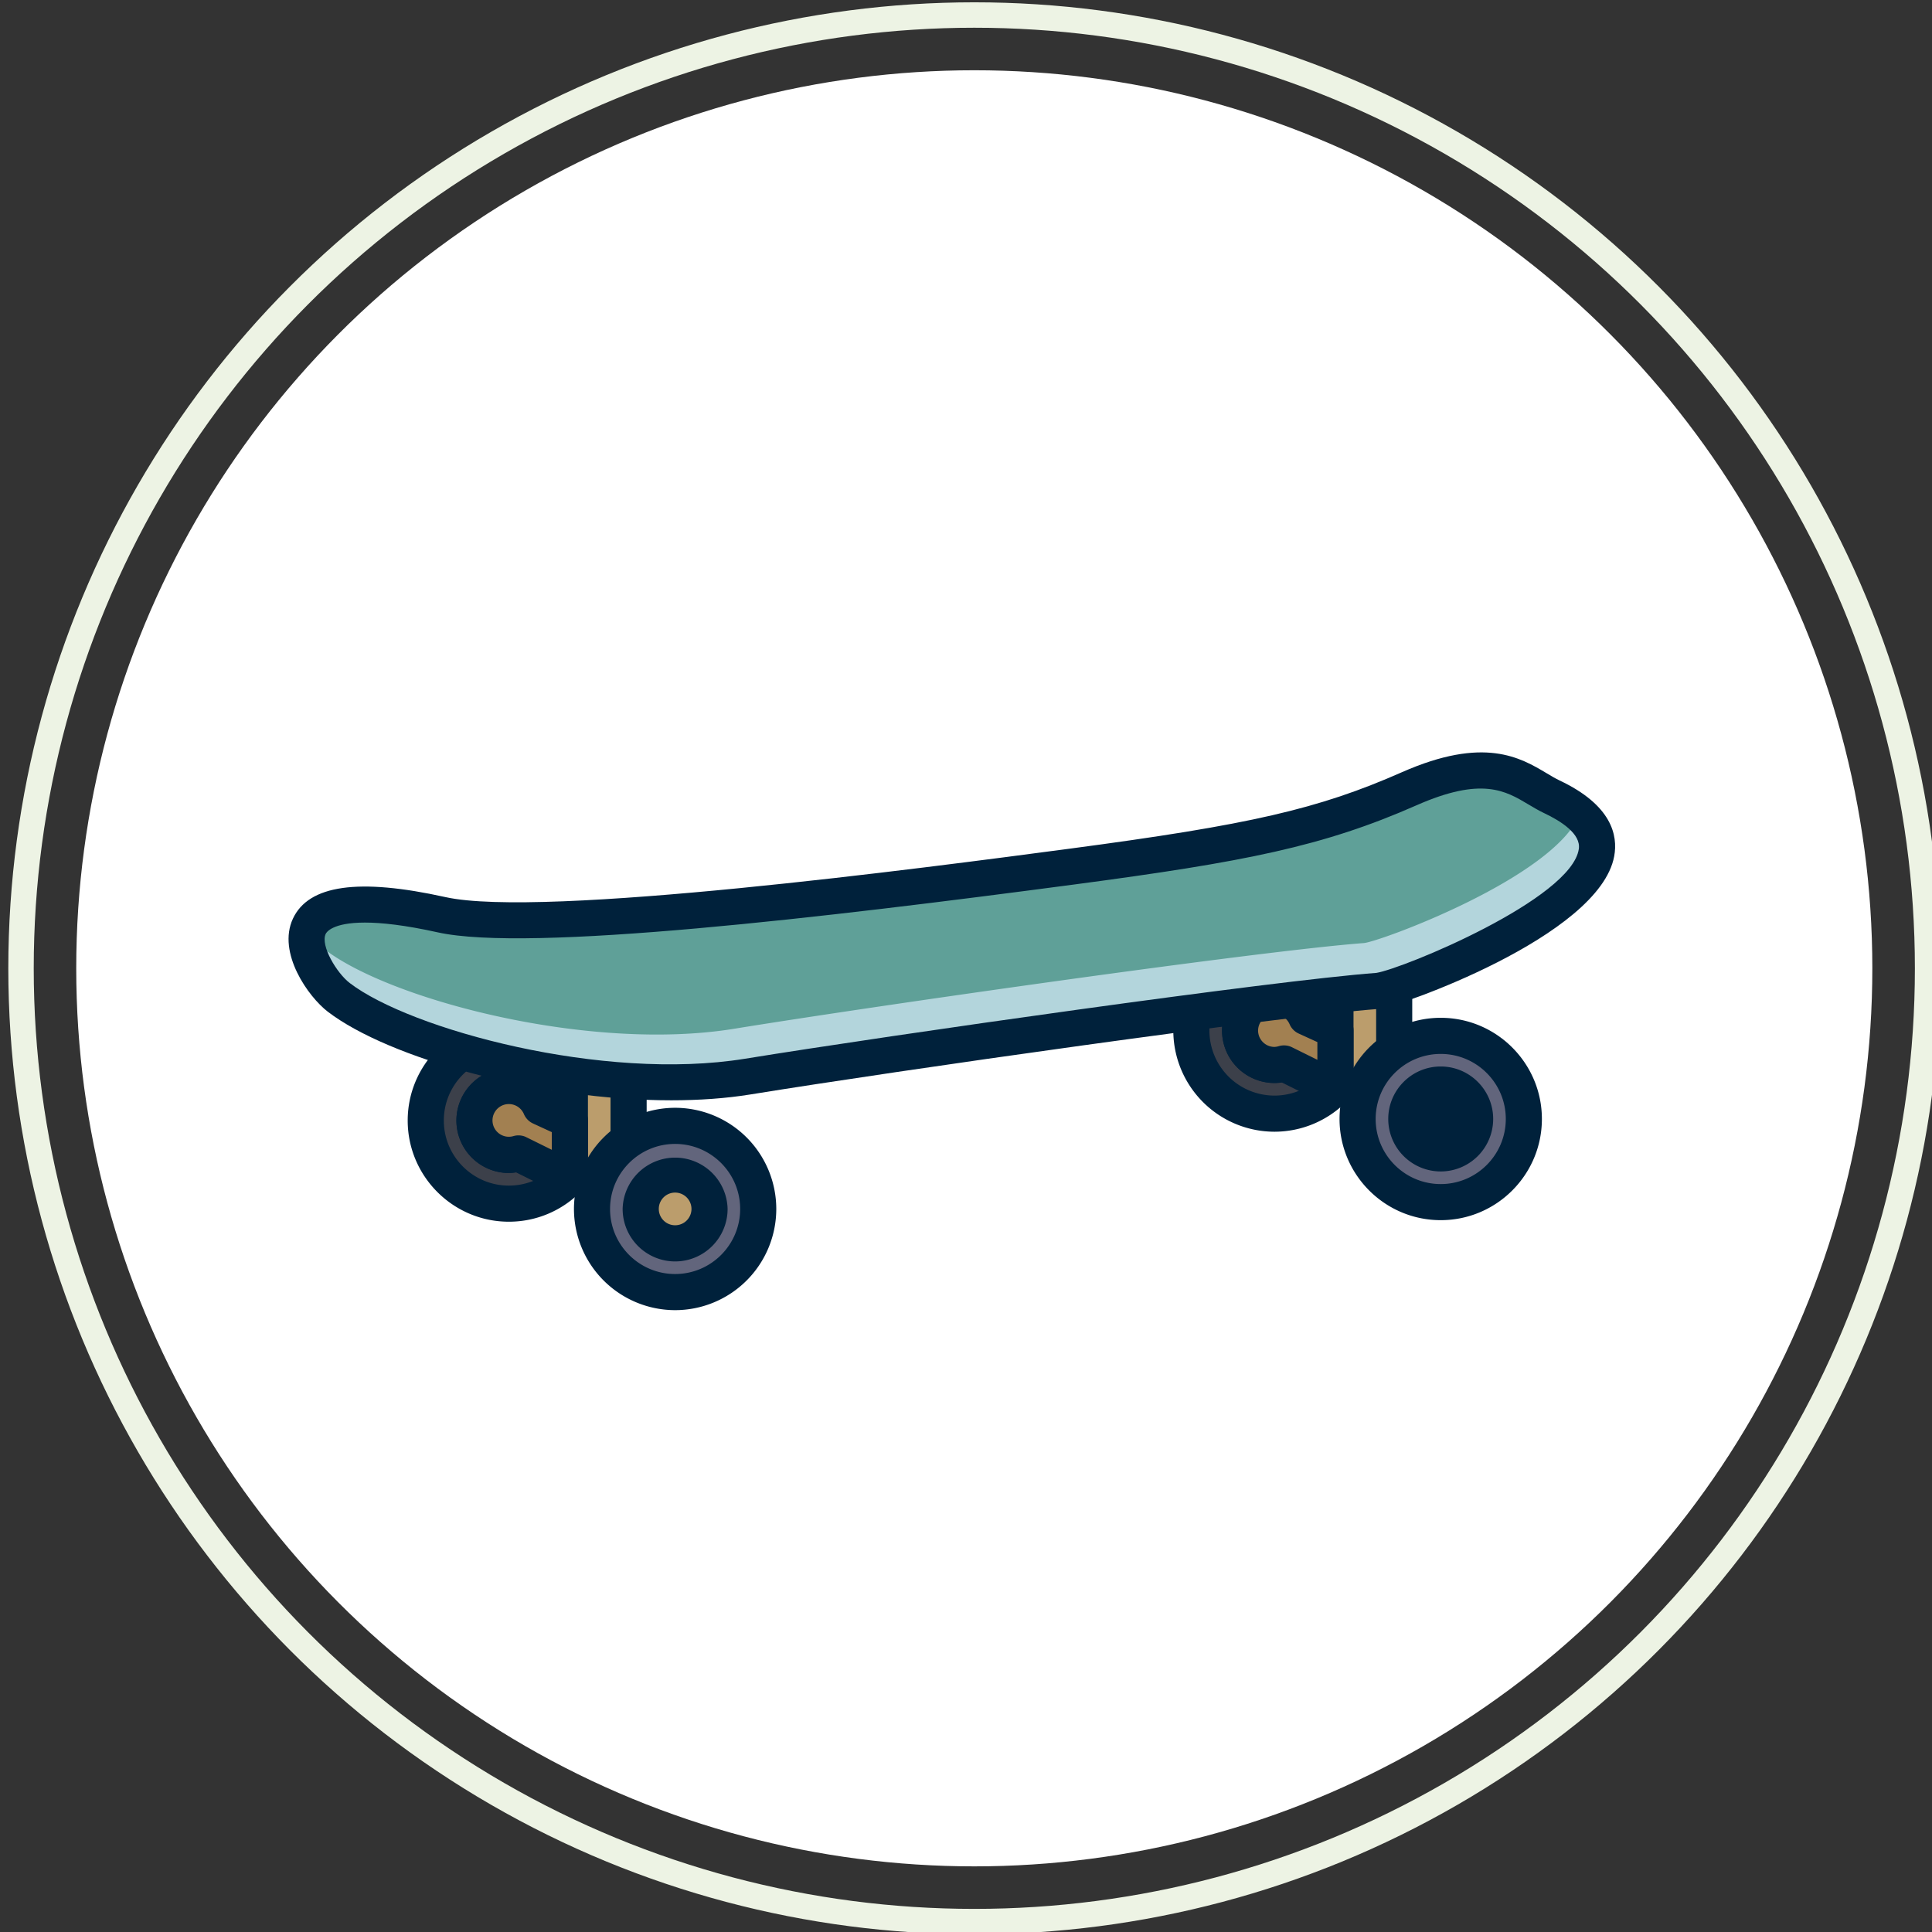 <svg id="Capa_1" xmlns="http://www.w3.org/2000/svg" width="76" height="76" viewBox="0 0 76 76"><rect x="0" y="0" width="76" height="76" fill="#333333" stroke="none"/><circle fill="#FFF" cx="38.326" cy="38.091" r="35.327"/><circle fill="none" stroke="#EDF3E4" stroke-miterlimit="10" cx="38.327" cy="38.091" r="37.5"/><g id="XMLID_2_"><g id="XMLID_203_"><g id="XMLID_432_"><circle id="XMLID_433_" fill="#BB9D6C" cx="26.557" cy="47.557" r="1.354"/></g><path fill="#3C404A" d="M20.018 40.809a3.27 3.27 0 1 0 0 6.54 3.27 3.27 0 0 0 0-6.54zm0 4.623a1.353 1.353 0 1 1-.002-2.706 1.353 1.353 0 0 1 .002 2.706z" id="XMLID_429_"/><g id="XMLID_423_"><path id="XMLID_424_" fill="#00213B" d="M20.018 48.059c-2.194 0-3.98-1.786-3.98-3.98s1.786-3.98 3.98-3.98c2.195 0 3.98 1.786 3.98 3.98s-1.785 3.98-3.98 3.98zm0-6.539c-1.411 0-2.559 1.147-2.559 2.559s1.148 2.56 2.559 2.56c1.411 0 2.56-1.148 2.56-2.56s-1.149-2.559-2.56-2.559zm0 4.623a2.066 2.066 0 0 1-2.064-2.064c0-1.138.926-2.063 2.064-2.063a2.065 2.065 0 0 1 0 4.127zm0-2.708a.645.645 0 0 0 0 1.287.644.644 0 0 0 0-1.287z"/></g><g id="XMLID_421_"><path id="XMLID_422_" fill="#BB9D6C" d="M22.417 42.278h2.31v4.099h-2.31z"/></g><g id="XMLID_417_"><path id="XMLID_418_" fill="#00213B" d="M24.728 47.086h-2.31a.71.71 0 0 1-.711-.709v-4.1c0-.392.318-.711.711-.711h2.31c.392 0 .71.319.71.711v4.1a.71.71 0 0 1-.71.709zm-1.6-1.419h.889v-2.679h-.889v2.679z"/></g><path fill="#62657C" d="M26.557 44.288a3.27 3.27 0 1 0 0 6.54 3.27 3.27 0 0 0 0-6.54zm0 4.623a1.353 1.353 0 1 1 0-2.708 1.354 1.354 0 1 1 0 2.708z" id="XMLID_414_"/><g id="XMLID_408_"><path id="XMLID_409_" fill="#00213B" d="M26.557 51.538a3.984 3.984 0 0 1-3.979-3.98 3.984 3.984 0 0 1 3.979-3.98 3.983 3.983 0 0 1 3.98 3.98 3.983 3.983 0 0 1-3.98 3.98zm0-6.539c-1.411 0-2.559 1.147-2.559 2.559s1.148 2.559 2.559 2.559 2.559-1.147 2.559-2.559-1.148-2.559-2.559-2.559zm0 4.623a2.067 2.067 0 0 1-2.064-2.064 2.065 2.065 0 0 1 4.129 0 2.067 2.067 0 0 1-2.065 2.064zm0-2.709a.643.643 0 1 0 .644.645.646.646 0 0 0-.644-.645z"/></g><g id="XMLID_406_"><path id="XMLID_407_" fill="#A28051" d="M22.417 44.078l-1.152-.528a1.356 1.356 0 0 0-2.601.529c0 .748.606 1.354 1.354 1.354.131 0 .255-.023.375-.06l2.024 1.005v-2.3z"/></g><g id="XMLID_204_"><path id="XMLID_205_" fill="#00213B" d="M22.417 47.086a.703.703 0 0 1-.316-.073l-1.799-.893a1.85 1.85 0 0 1-.284.022 2.066 2.066 0 0 1-2.064-2.064 2.066 2.066 0 0 1 3.828-1.072l.931.427a.711.711 0 0 1 .415.646v2.299a.714.714 0 0 1-.336.604.73.73 0 0 1-.375.104zm-2.024-2.423c.109 0 .217.023.315.074l.998.493v-.695l-.738-.34a.714.714 0 0 1-.358-.368.643.643 0 1 0-.415.865.673.673 0 0 1 .198-.029z"/></g></g><g id="XMLID_18_"><g id="XMLID_201_"><circle id="XMLID_202_" fill="#BB9D6C" cx="56.674" cy="44.017" r="1.354"/></g><path fill="#3C404A" d="M50.134 37.268a3.27 3.27 0 1 0 .001 6.541 3.27 3.27 0 0 0-.001-6.541zm0 4.624a1.354 1.354 0 1 1 0-2.707 1.354 1.354 0 0 1 0 2.707z" id="XMLID_198_"/><g id="XMLID_40_"><path id="XMLID_41_" fill="#00213B" d="M50.134 44.519a3.984 3.984 0 0 1-3.979-3.98 3.984 3.984 0 0 1 3.979-3.979 3.985 3.985 0 0 1 3.981 3.979 3.984 3.984 0 0 1-3.981 3.98zm0-6.54a2.562 2.562 0 0 0-2.559 2.559 2.562 2.562 0 0 0 2.559 2.56 2.562 2.562 0 0 0 2.56-2.56 2.562 2.562 0 0 0-2.56-2.559zm0 4.624a2.066 2.066 0 0 1-2.063-2.064c0-1.139.926-2.064 2.063-2.064 1.139 0 2.065.925 2.065 2.064a2.067 2.067 0 0 1-2.065 2.064zm0-2.707a.645.645 0 1 0 .001 1.29.645.645 0 0 0-.001-1.29z"/></g><g id="XMLID_38_"><path id="XMLID_39_" fill="#BB9D6C" d="M52.533 38.737h2.312v4.1h-2.312z"/></g><g id="XMLID_34_"><path id="XMLID_35_" fill="#00213B" d="M54.844 43.547h-2.312a.71.71 0 0 1-.71-.71v-4.1a.71.71 0 0 1 .71-.71h2.312a.71.71 0 0 1 .71.71v4.1a.71.71 0 0 1-.71.71zm-1.6-1.42h.89v-2.679h-.89v2.679z"/></g><path fill="#62657C" d="M56.674 40.748a3.27 3.27 0 1 0-.001 6.539 3.27 3.27 0 0 0 .001-6.539zm0 4.623a1.353 1.353 0 1 1 0-2.708 1.354 1.354 0 1 1 0 2.708z" id="XMLID_31_"/><g id="XMLID_25_"><path id="XMLID_26_" fill="#00213B" d="M56.674 47.998c-2.195 0-3.98-1.786-3.98-3.98s1.785-3.98 3.98-3.98c2.194 0 3.98 1.786 3.98 3.98s-1.785 3.98-3.98 3.98zm0-6.539c-1.411 0-2.559 1.147-2.559 2.559s1.147 2.56 2.559 2.56 2.56-1.148 2.56-2.56-1.149-2.559-2.56-2.559zm0 4.623a2.066 2.066 0 0 1-2.064-2.064c0-1.139.926-2.065 2.064-2.065s2.064.927 2.064 2.065a2.066 2.066 0 0 1-2.064 2.064zm0-2.708a.644.644 0 1 0 0 0z"/></g><g id="XMLID_23_"><path id="XMLID_24_" fill="#A28051" d="M52.533 40.538l-1.151-.528a1.355 1.355 0 1 0-1.247 1.882c.131 0 .255-.023.375-.059l2.023 1.004v-2.299z"/></g><g id="XMLID_19_"><path id="XMLID_20_" fill="#00213B" d="M52.533 43.547a.704.704 0 0 1-.315-.074l-1.8-.893c-.096.015-.19.022-.283.022a2.066 2.066 0 0 1-2.063-2.064 2.066 2.066 0 0 1 3.828-1.072l.932.427a.71.71 0 0 1 .413.646v2.299a.712.712 0 0 1-.335.604.74.74 0 0 1-.377.105zm-2.024-2.424c.109 0 .217.024.316.074l.997.493v-.697l-.737-.337a.707.707 0 0 1-.357-.369.646.646 0 0 0-1.238.251c0 .355.289.645.644.645a.685.685 0 0 0 .179-.032.683.683 0 0 1 .196-.028z"/></g></g><g id="XMLID_3_"><g id="XMLID_16_"><path id="XMLID_17_" fill="#5FA098" d="M61.042 31.341c-1.121-.529-2.136-1.846-5.609-.314-3.475 1.534-6.354 2.146-13.293 3.066-6.939.92-20.963 2.734-24.769 1.89-7.539-1.67-5.188 2.376-4.044 3.251 2.605 1.992 10.422 4.037 16.093 3.116 5.67-.919 20.69-3.066 24.777-3.372.818-.062 13.135-4.664 6.845-7.637z"/></g><g id="XMLID_9_"><path id="XMLID_15_" fill="#B3D5DC" d="M62.146 32.028c-1.037 2.51-7.892 5.024-8.497 5.07-4.086.306-19.106 2.451-24.776 3.372-5.671.919-13.488-1.125-16.093-3.117a3.487 3.487 0 0 1-.675-.737c-.246.916.642 2.174 1.222 2.617 2.605 1.992 10.422 4.037 16.093 3.116 5.67-.919 20.69-3.066 24.777-3.372.758-.057 11.367-4.005 7.949-6.949z"/></g><g id="XMLID_4_"><path id="XMLID_5_" fill="#00213B" d="M26.402 43.283c-5.178 0-11.104-1.647-13.507-3.485-.766-.586-1.998-2.315-1.373-3.659.618-1.329 2.582-1.607 6.002-.849 3.811.844 18.857-1.15 24.522-1.901 7.124-.944 9.817-1.563 13.099-3.011 3.238-1.429 4.665-.577 5.706.045.176.105.342.204.494.276 2.057.971 2.306 2.16 2.153 2.985-.586 3.164-8.578 5.951-9.249 6.003-4.039.303-18.858 2.414-24.717 3.364-.983.16-2.04.232-3.13.232zm-12.048-6.991c-1.281 0-1.514.383-1.543.447-.213.458.435 1.539.947 1.931 2.39 1.828 9.972 3.884 15.548 2.978 5.879-.952 20.766-3.073 24.838-3.377 1.064-.172 7.682-2.905 7.963-4.877.085-.59-.697-1.092-1.367-1.409h-.001c-.215-.102-.418-.224-.615-.341-.904-.54-1.838-1.097-4.404.035-3.666 1.615-6.72 2.221-13.487 3.118-9.759 1.293-21.421 2.676-25.016 1.879-1.296-.287-2.214-.384-2.863-.384z"/></g></g></g></svg>